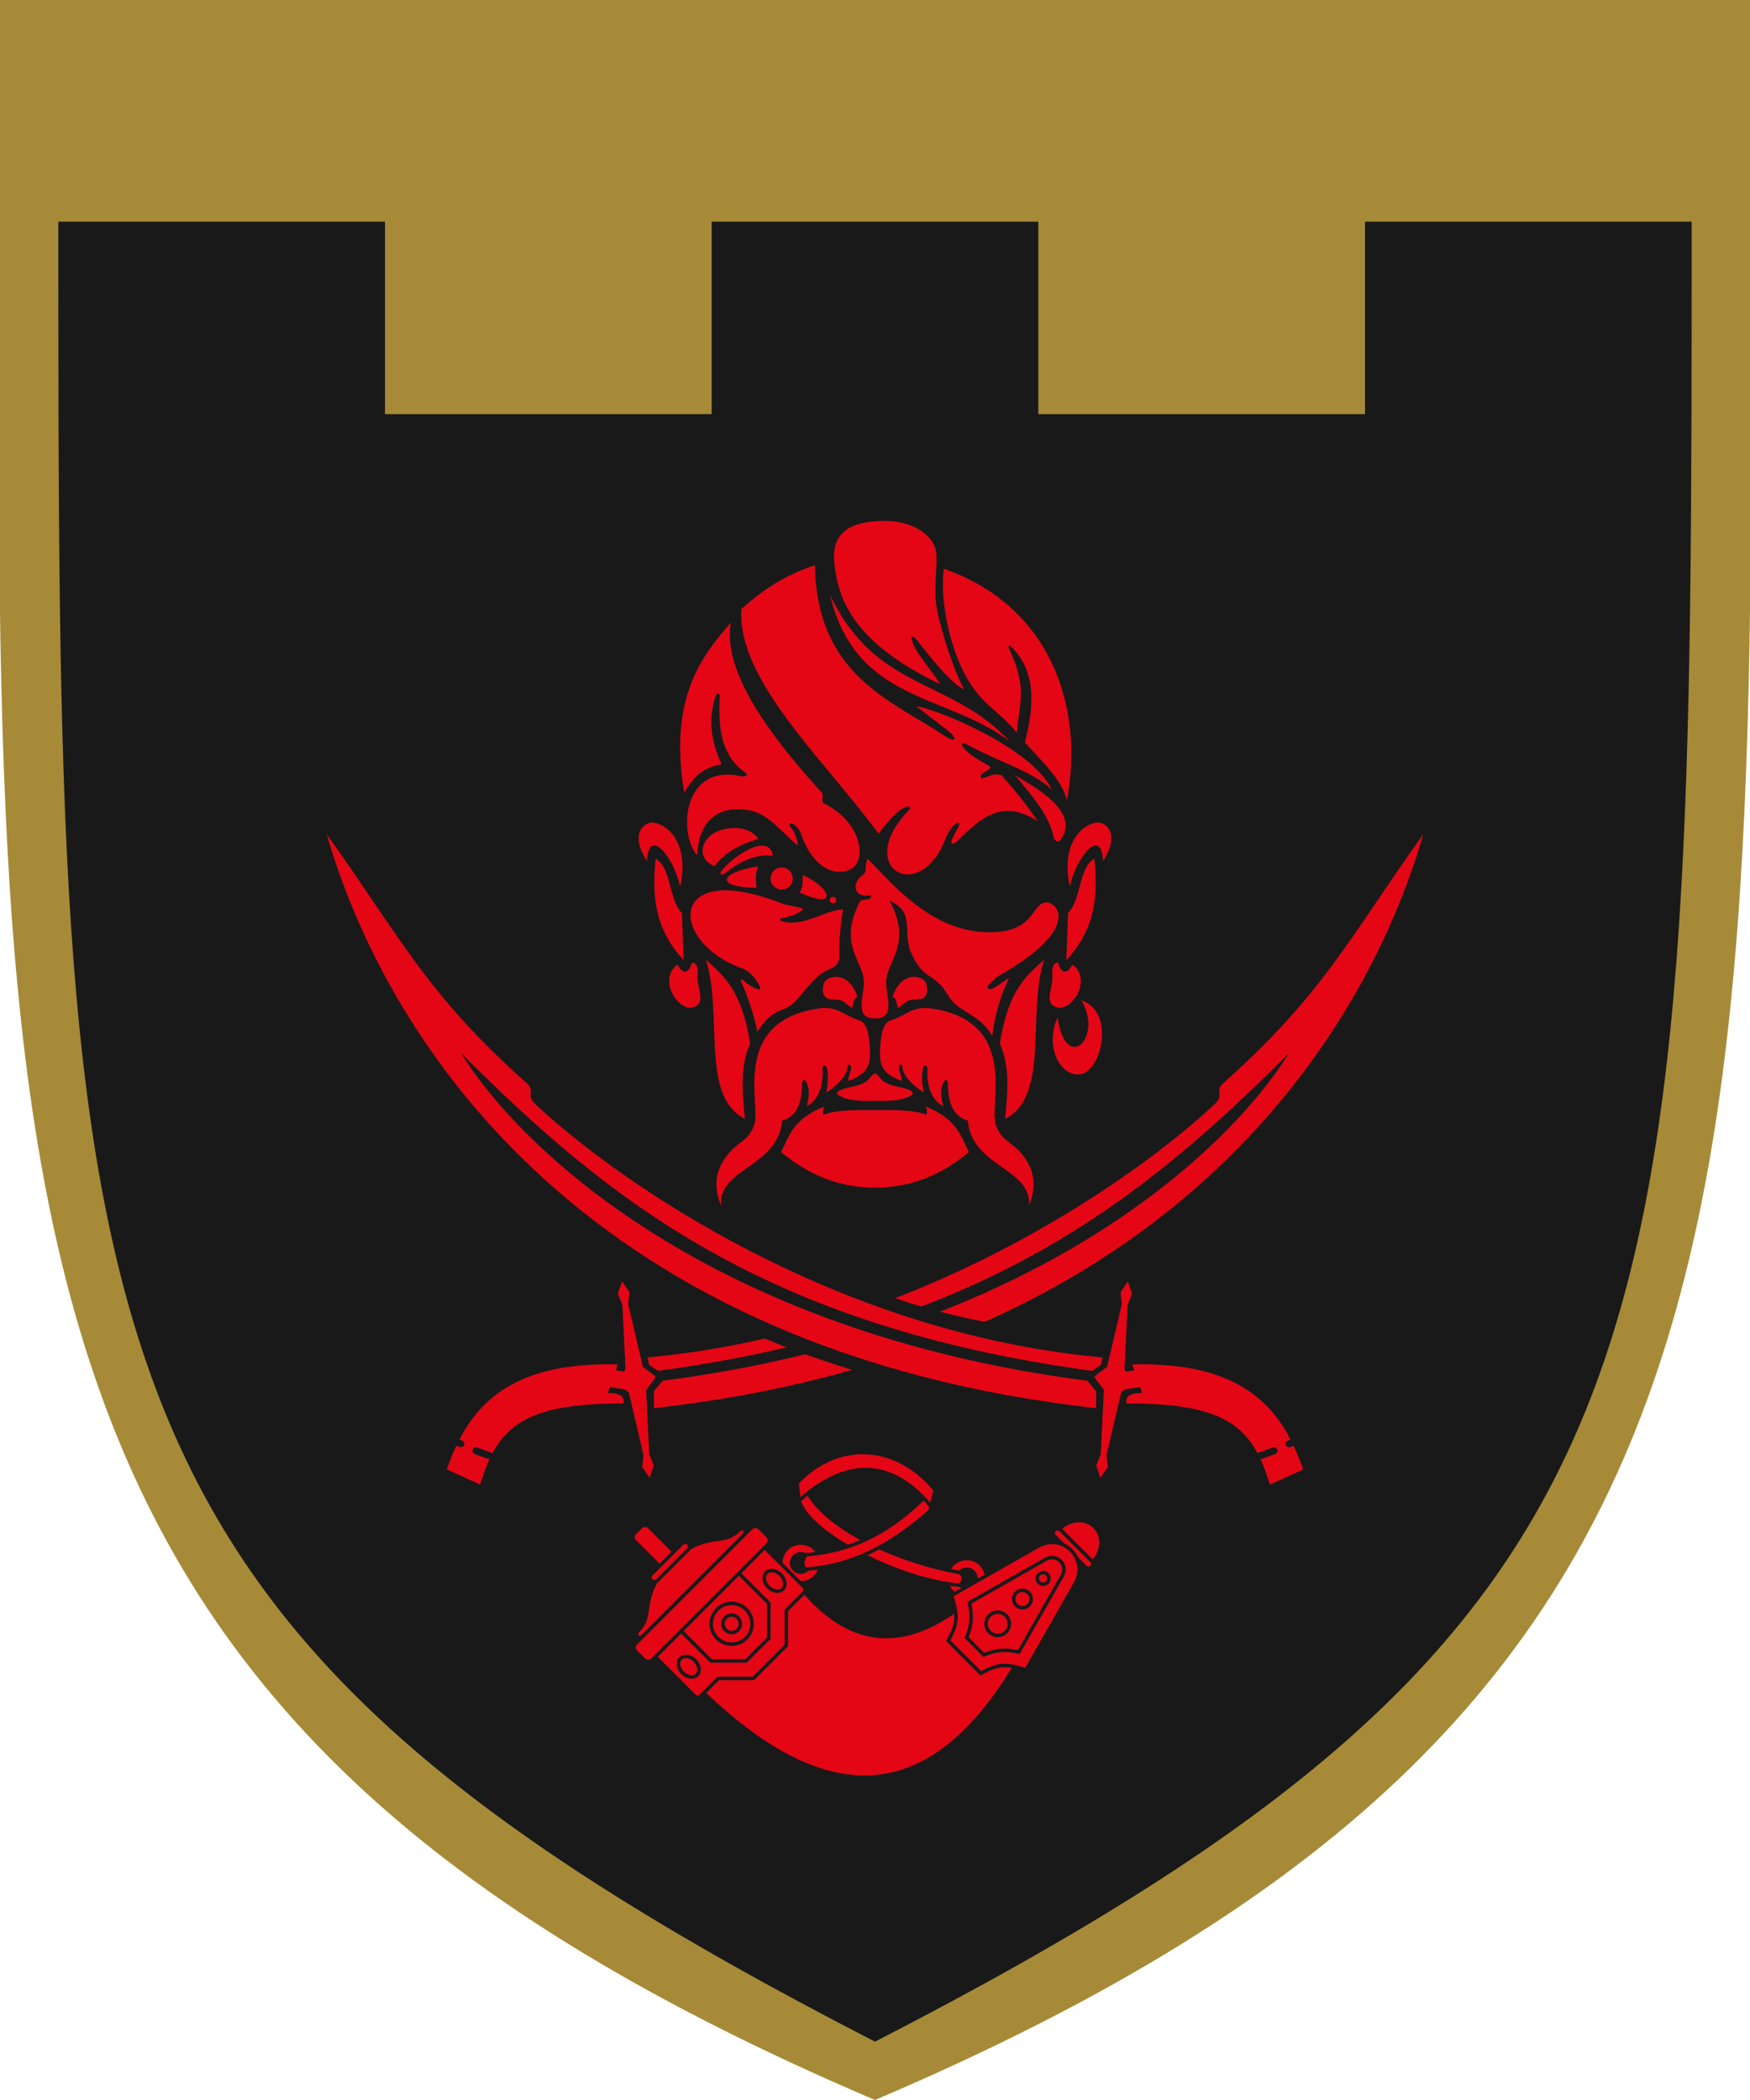 <?xml version="1.0" encoding="UTF-8" standalone="no"?>
<svg version="1.1" width="300" height="360" 
	xmlns="http://www.w3.org/2000/svg" 
	xmlns:xlink="http://www.w3.org/1999/xlink">


<!--outter shield-->
<path fill="#a68a37" d="M 0,0 H 300 C 300,202 312,291 150,360 C -12,291 0,202 0,0 z"/>


<!--inner shield-->
<path fill="#191919" d="M 10,38 H 66 V 71 H 122 V 38 H 178 V 71 H 234 V 38 H 290 C 290,233 290,278 150,350 C 10,278 10,233 10,38 z"/>


<!--inner decorations-->
<g transform="translate(0,20)">
<!--head-->
<g fill="#e40615">
	<path d="M 182.9,117.2 C 182.1,114 179.7,111.6 175.7,107.3 176.9,102.3 178.2,95.7 173.4,90.9 173.1,90.6 172.7,90.6 173,91.2 176.1,97.9 174.8,100.2 174.3,105.6 170.9,101.4 168,100.9 165,94.8 162.8,90.3 161.1,83 161.8,77.5 180.1,83.9 185.9,101.1 182.9,117.2 Z"/>
	<path d="M 165.3,98.2 C 163.5,97.4 160.8,94.4 157.4,90 156.6,88.9 155.9,88.6 156.5,90.3 157.3,92.3 159.5,94.6 161.2,97.3 146.4,90.2 143.6,82.9 143,76.2 142.6,71.1 146,69.3 151.7,69.3 156.9,69.3 160.3,72.1 160.5,74.8 160.7,76.9 160.2,79.6 160.4,82.8 160.6,86 163.4,94.9 165.3,98.2 Z"/>
	<path d="M 173.1,107.1 C 162.2,98.8 146.7,100.5 142.3,82 150.2,98.6 162.9,96.1 173.1,107.1 Z"/>
	<path d="M 180.3,115.4 C 177,108.1 159.9,101.3 157.1,101.1 159.2,102.7 160.6,103.8 162.3,105.1 164.4,106.7 163.9,107.5 161.7,106 152.9,100.1 140,95.8 139.7,76.9 135.6,78.2 131.4,80.5 127.1,84.4 126.3,96.5 141,109.9 150.6,122.9 152,121.2 153.4,119.2 155.1,118.4 156.1,118 156.3,118.4 155.7,119 146.4,128.7 157.5,135.2 162,124 162.3,123.2 162.7,122.4 163.2,121.8 164.5,120.4 164.7,121.2 164.1,122.1 163.8,122.6 163.5,123.2 163.2,123.9 162.9,124.6 163.3,125 164.1,124.2 168.1,120.2 171.9,116.8 177.9,120.8 176.2,118.2 174.1,115.6 171.7,112.9 170.4,112.5 169.9,113 168.8,113.3 168.1,113.6 167.9,113.3 168.3,112.7 168.7,112.2 170,112 169.7,111.4 167.9,110.3 166.1,109.4 165.1,108.1 164.7,107.5 165,107.2 165.5,107.5 171.6,110.8 177.2,112.3 180.3,115.4 Z"/>
	<path d="M 180.6,123.4 C 179.8,119.8 177.2,116.7 173.9,112.8 175.5,114 185.7,118.7 181.8,124 181.5,124.4 180.8,124.4 180.6,123.4 Z"/>
	<path d="M 141,117.6 C 147.5,120.7 148.5,126.8 146.3,128.7 144.4,130.2 139.9,130 137.4,123.2 137.2,122.5 136.8,121.9 136.3,121.5 135.5,120.7 135,121.3 135.6,121.9 136.4,122.7 136.9,124.8 136.7,124.9 132.9,121.7 131.3,118.7 126.4,118.7 122.8,118.8 119.8,120.8 119.5,126.6 116.3,123 116.9,110.7 127.2,113.1 128,113.2 128.3,112.8 127.7,112.4 123.5,109.4 123.1,104.5 123.4,99.3 123.4,98.8 122.9,98.5 122.7,99.3 121.7,102.2 121.4,106.1 123.7,111 121.6,111.5 119.6,111.9 117.3,115.9 114.5,99.3 120.6,92.2 125.3,86.7 124.2,92.9 127.9,101.7 141,116 Z"/>
	<path d="M 130,123.8 C 127.1,124.7 124.3,126 122.5,128.5 119.2,127.1 120.2,123.7 123,122.5 125.7,121.5 128.6,121.8 130,123.8 Z"/>
	<path d="M 132.5,126.7 C 129.7,126.3 126.7,127.7 124.2,129.8 123.8,130.1 123.4,129.8 123.5,129.6 124.8,127.4 131.8,122.3 132.5,126.7 Z"/>
	<path d="M 129.7,132.2 C 122.5,132.1 123.2,129.6 130,128.5 129.7,129.1 129.4,129.9 129.7,132.2 Z"/>
	<path d="M 137.6,130 C 142.4,132.1 143.9,136.1 137.1,133 137.7,132 137.6,131 137.6,130 Z"/>
	<path d="M 185.4,151.5 C 191.4,153.5 188.7,164.2 184.9,164.2 181.6,164.3 179.1,159.3 181.3,154.4 182.7,164.2 189.2,157.9 185.4,151.5 Z"/>
	<path d="M 129.7,157 C 130.1,156.5 128,150.2 127.1,148.4 126.8,147.9 127.1,147.7 127.6,148.2 128.2,148.8 129.3,149.4 130,149.6 130.3,149.7 130.4,149.5 130.3,149.2 129.7,147.9 128.6,146.5 127.2,146 114.6,141.5 114.3,127.1 134.1,134.9 135.2,135.3 136.4,135.3 137.7,135.8 137.1,136.5 135.7,137.1 134.1,137.4 133.6,137.5 133.6,137.8 134,137.9 137.5,139.1 141.4,136 144.5,135.9 144,139.2 143.8,141.7 143.9,144.2 143.7,145.3 143.2,145.7 142.3,146.1 139.8,147 137.8,150.2 136.1,151.9 133.9,153.9 132.9,152.3 129.7,157 Z"/>
	<circle cx="134" cy="130.6" r="1.9"/>
	<circle cx="142.8" cy="134.3" r="0.55"/>
	<path d="M 150,164 
		C 150.7,164.3 151.0,165.1 151.5,165.4 C 153.2,166.5 155.0,166.2 156.3,167.1 C 156.6,167.4 156.5,167.7 156.1,167.8 C 154.8,168.7 152.2,168.8 150.0,168.7 
		C 147.8,168.8 145.2,168.7 143.9,167.8 C 143.5,167.7 143.4,167.4 143.7,167.1 C 145.0,166.2 146.8,166.5 148.5,165.4 C 149.0,165.1 149.3,164.3 150,164 z"/>
	<path d="M 150.0,170.3 
		C 153.1,170.3 156.5,170.2 158.8,171.1 C 159.0,170.7 158.9,170.2 158.7,169.7 C 164.0,171.8 164.7,174.7 166.1,177.5 C 161.3,181.5 156.0,183.6 150.0,183.6 
		C 144.0,183.6 138.7,181.5 133.9,177.5 C 135.3,174.7 136.0,171.8 141.3,169.7 C 141.1,170.2 141.0,170.7 141.2,171.1 C 143.5,170.2 146.9,170.3 150.0,170.3 z"/>
	<path d="M 150,154.6 C 146.4,154.6 148.1,150.9 148.1,148.3 148,144.7 143.5,141.9 147.5,134.4 L 149,134.1 C 149.4,134 149.5,133.4 149,133.5 146.5,133.9 145.8,131.5 147.9,130 148.7,129.5 148.2,128.4 148.7,127.2 151.9,130.2 159,139.6 169.1,139.8 177.7,140.1 176.7,134.6 179.5,134.7 181.3,134.8 185.4,139.2 171.2,147.3 170.6,147.6 170.3,148.1 169.7,148.6 169,149.2 169.3,149.8 170.1,149.5 171.1,149 172.1,148.2 173,147.6 171.5,150.7 170.5,154.2 170.1,157.6 168.4,154.6 166.1,154 163.8,152.2 162.7,151.2 162.1,149.7 161.1,148.7 159.4,147 158.1,147.3 156.4,143.8 154.4,139.8 157.2,136.5 152.5,134.4 156.5,141.9 152,144.7 151.9,148.3 151.9,150.9 153.6,154.6 150,154.6 Z"/>
	<g id="head_symmetrical_elements">
		<path d="M 116.6,132 C 115.5,126.9 111.2,121.6 110.9,127.6 107.9,122.9 110.4,121 111.8,121 114.1,121.1 118.3,124.2 116.6,132 Z"/>
		<path d="M 117.2,144.6 C 112,139 111.8,133.1 112.4,127.2 115.1,128.7 114.6,134.2 116.9,136.5 Z"/>
		<path d="M 119.2,145.2 C 119.9,146.1 119.5,147 119.6,148.1 119.9,150.2 120.8,152.1 118.8,152.7 116.5,153.4 112.9,148.5 115.8,145.6 116,145.4 116.2,145.4 116.3,145.6 117.2,147.2 118.2,146.6 118.5,145.3 118.6,144.9 119,145 119.2,145.2 Z"/>
		<path d="M 127.7,171.8 C 120,168 124,153.8 121,144.5 124,147.3 127.1,149.5 128.6,158.9 126.9,162.7 127.2,166.9 127.7,171.8 Z"/>
		<path d="M 123.6,186.7 C 121.9,182.4 123.2,179.6 125.3,177.3 126.9,175.6 128.4,175.4 129.3,172.8 130.5,169.3 125.2,155.2 140.2,152.9 143.7,152.4 144.2,153.9 147.5,155 148.8,155.5 149,158.1 149.1,159.3 149.2,161.7 149.5,163.9 145.4,165.3 145.4,164.4 145.9,163.8 145.9,163 145.9,162.4 145.3,162.3 145.3,162.9 145.2,164.6 143.1,166.4 141.6,167.3 141.9,166.6 142.1,164 141.7,163 141.5,162.4 141,162.7 141,163.2 141.2,166 140.3,168.7 138.3,169.6 138.8,167.9 138.8,166.5 138.2,165.5 137.9,164.9 137.6,164.9 137.5,165.8 137.5,169 136.6,171.4 134.1,172.1 133.3,180.2 123.1,180.2 123.6,186.7 Z"/>
		<path d="M 146.1,152.8 C 145.5,152.5 144.9,151.8 144.2,151.5 143.3,151.2 142.1,151.5 141.6,151 140.9,150.4 141,149.5 141.2,148.7 141.5,147.3 145.4,146.1 147,150.9 146.3,151.1 146.3,152 146.1,152.8 Z"/>
	</g>
	<use xlink:href="#head_symmetrical_elements" transform="scale(-1,1) translate(-300,0)"/>
</g>


<!--sabres-->
<g id="sabre" fill="#e40615">
	<path d="M 244,123 C 233.3,160 198.2,211.8 112.1,221.4 L 112.1,218.5 113.6,216.7 C 177.9,208.4 210.7,177.1 221,160.5 195.9,185.6 169,207.4 112.8,215 L 111.3,214 111,212.7 C 156.7,208.6 194,182.6 208.1,169.4 210.2,167.5 207.9,167.2 209.9,165.5 226.9,150.4 231.6,140.3 244,123 Z"/>
	<path transform="rotate(-8 109,216.5)" d="m 112,217 -1.5,1.5 -1,11 0.5,2 -1,2 -1,-2 0.5,-2 -1,-11 -1.5,-1.5 c -0.5,-0.5 -0.5,-0.5 0,-1 l 1.5,-1.5 1,-11 -0.5,-2 1,-2 1,2 -0.5,2 l 1,11 1.5,1.5 c 0.5,0.5 0.5,0.5 0,1 z"/>
	<rect x="104" y="215" width="4" height="3" transform="rotate(9 106,217)"/>
	<path d="M 105.9,213.9 104.2,218.8 C 106.7,218.8 107,219.6 106.9,220.6 89.1,220.5 85.2,225.1 82.3,234.5 L 76.6,231.9 C 80.1,221.8 86.4,213.4 105.9,213.9 Z"/>
	<path style="fill:none;stroke:#191919;stroke-width:1.2px;stroke-linecap:round" d="M 81.6,228.7 84.6,229.8"/>
	<path style="fill:none;stroke:#191919;stroke-width:1.2px;stroke-linecap:round" d="M 79,227.5 77.7,227"/>
</g>
<path fill="#191919" d="M 145,198.8 C 153,203.2 163.5,205.8 174.8,207.7 L 161.9,219.6 C 150.2,216 135.7,212.3 125.2,206.6 Z"/>
<use xlink:href="#sabre" transform="scale(-1,1) translate(-300,0)"/>


<!--horn-->
<g style="fill:#e40615;stroke:#191919;stroke-width:0.6px" transform="rotate(-45 150,150)">
	<!--rings-->
	<circle cx="71.75" cy="210.25" r="2.5" style="fill:none;stroke:#e40615;stroke-width:1.25px"/>
	<circle cx="90" cy="232.25" r="2.5" style="fill:none;stroke:#e40615;stroke-width:1.25px"/>

	<!--strap-->
	<path d="M 81.2,202.3 C 78.9,209.9 84.4,222.9 89.8,230.6 C 90.2,231.8 89.2,232.3 88.3,232.2 C 81.7,224.4 76.2,207.9 79.1,202.5 Z"/>
	<path d="M 73.4,209.9 C 80.4,215.9 87.8,217.3 95.3,217.3 95.3,218.7 94.3,219.6 93.3,219.6 82.6,218.9 76.1,215.6 71.5,211.5 71.6,210.6 72.4,210 73.4,209.9 Z"/>
	<path d="M 81,200.1 C 91.1,199.8 97.9,207.2 96.9,217.7 L 94.4,219.2 C 95.6,206.7 87.7,202.9 79.1,202.5 Z"/>

	<!--body-->
	<path stroke="none" d="M 85.75,235.25 85.75,248.25 C 55.48,256.06 44.67,240.63 44.5,212.5 H 68.5 C 66.95,226.55 73.23,233.51 85.75,235.25 Z"/>

	<!--upper part-->
	<rect x="54.25" y="186.5" width="3.5" height="9" rx="1" ry="1"/>
	<path d="m 56,194.5 c 8,0 8.25,4.25 12,4.25 a 1,0.625,0,0,1,0,1.25 h -24 a 1,0.625,0,0,1,0,-1.25 c 3.75,0 4,-4.24 12,-4.24 z"/>
	<rect x="51.5" y="193.5" width="9" height="1.5" rx="0.75" ry="0.75"/>

	<path d="m 42.75,202.5 v 11 a 0.75,0.75,0,0,0,0.75,0.75 h 4.25 l 4.25,4.25 h 8 l 4.25,-4.25 h 4.25 a 0.75,0.75,0,0,0,0.75,-0.75 v -11 z"/>
	<path d="m 49,202.5 v 8.75 l 4.25,4.25 h 5.5 l 4.25,-4.25 v -8.75 z"/>
	<ellipse cx="45.6" cy="209.25" rx="1.5" ry="2"/>
	<ellipse cx="66.4" cy="209.25" rx="1.5" ry="2"/>
	<circle cx="56" cy="209.25" r="3.5"/>
	<circle cx="56" cy="209.25" r="1.5"/>

	<rect x="41" y="200" width="30" height="4" rx="1" ry="1"/>

	<!--lower part-->
	<path d="M 107.25,237.5 A 4.5,4,0,0,1,107.25,245.5 Z"/>
	<rect x="105.75" y="237" width="1.5" height="9" rx="0.75" ry="0.75"/>

	<defs>
	  <path id="horn_bottom" d="M 104.75,241.5 
		C 104.75,243.0 103.86,244.25 102.25,244.75 L 86.75,249 C 85.45,246.65 84.25,245.4 81.5,244.5 V 238.5 
		C 84.25,237.6 85.45,236.35 86.75,234 L 102.25,238.25 C 103.86,238.75 104.75,240.0 104.75,241.5 Z"/>
	</defs>
	<use xlink:href="#horn_bottom" style="fill:#e40615;stroke-width:3.2px"/>
	<use xlink:href="#horn_bottom" style="fill:none;stroke:#e40615;stroke-width:2px"/>

	<circle cx="88.25" cy="241.5" r="2"/>
	<circle cx="94.25" cy="241.5" r="1.5"/>
	<circle cx="99.25" cy="241.5" r="1"/>
</g>

</g>


</svg>